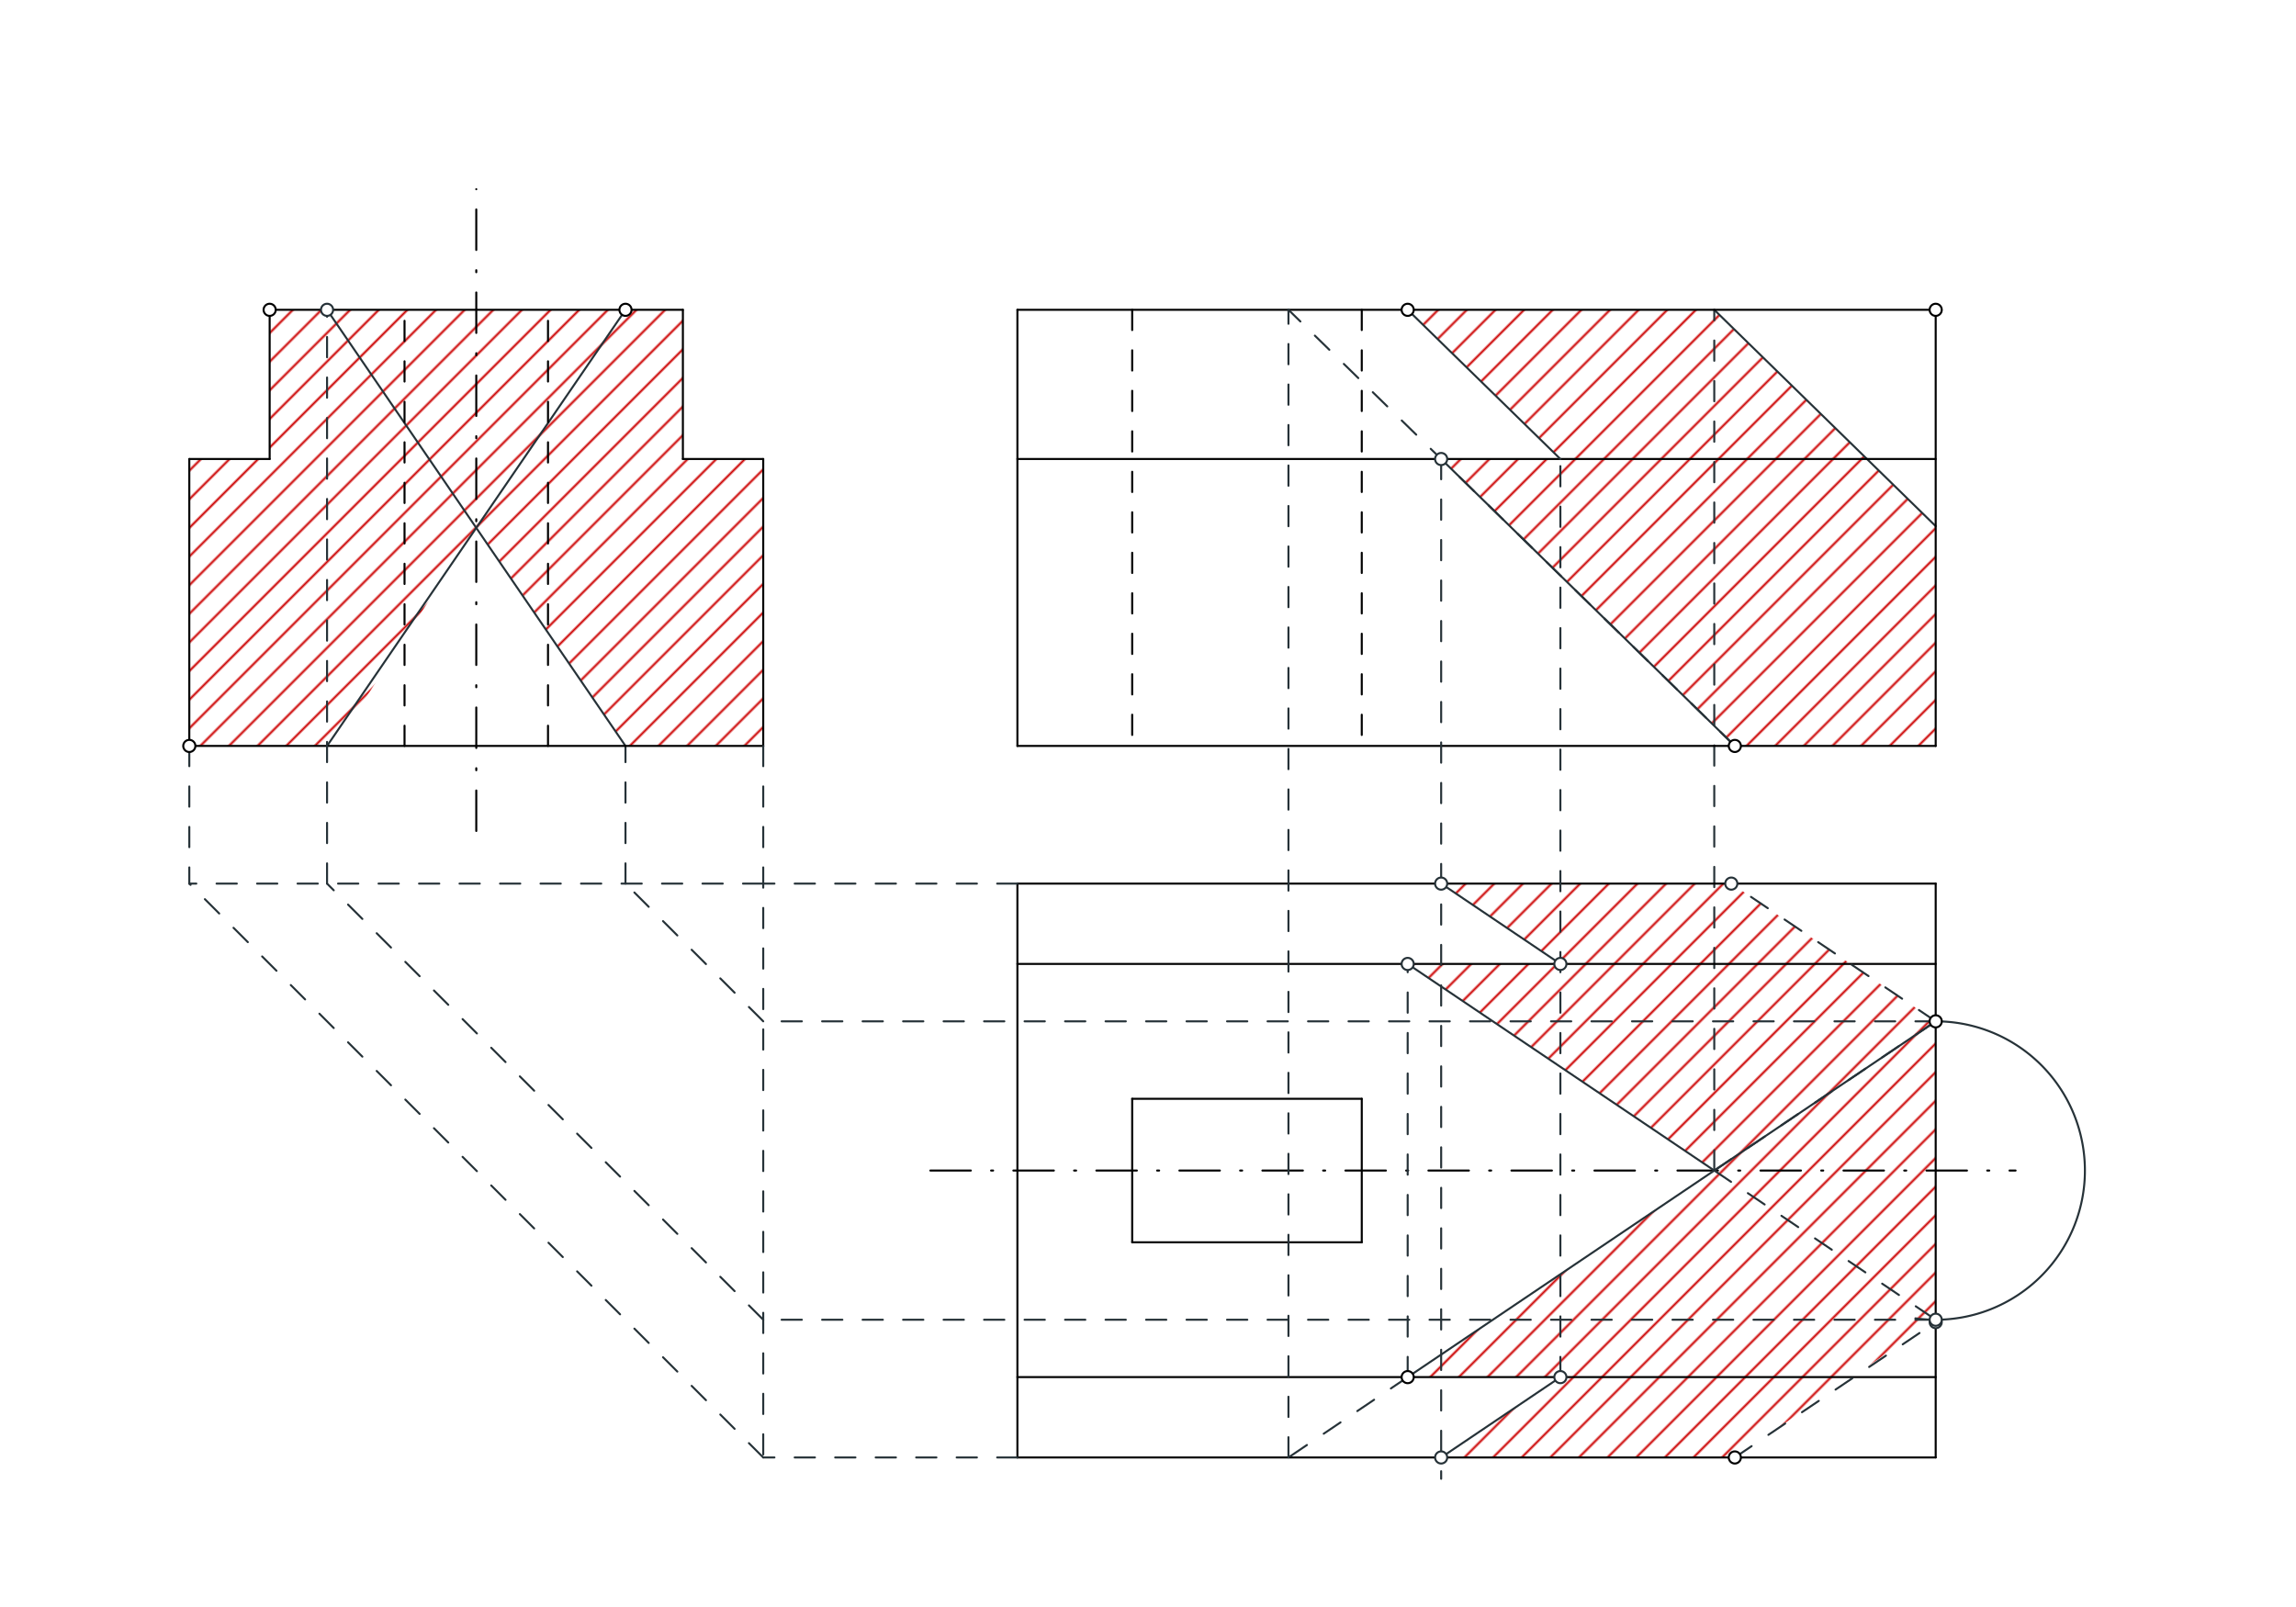 <svg xmlns="http://www.w3.org/2000/svg" class="svg--816" height="100%" preserveAspectRatio="xMidYMid meet" viewBox="0 0 1134 794" width="100%"><defs><marker id="marker-arrow" markerHeight="16" markerUnits="userSpaceOnUse" markerWidth="24" orient="auto-start-reverse" refX="24" refY="4" viewBox="0 0 24 8"><path d="M 0 0 L 24 4 L 0 8 z" stroke="inherit"></path></marker></defs><g class="aux-layer--949"><g class="element--733"><defs><pattern height="10" id="fill_163_9qdghh__pattern-stripes" patternTransform="rotate(-45)" patternUnits="userSpaceOnUse" width="10"><rect fill="#CC0000" height="1" transform="translate(0,0)" width="10"></rect></pattern></defs><g fill="url(#fill_163_9qdghh__pattern-stripes)"><path d="M 856.831 719.933 L 711.79 719.933 L 770.677 680.248 L 695.256 680.248 L 846.681 578.201 L 695.256 476.154 L 770.677 476.154 L 711.79 436.469 L 855.093 436.469 L 956.043 504.5 L 956.043 651.902 L 856.831 719.933 Z" stroke="none"></path></g></g><g class="element--733"><defs><pattern height="10" id="fill_175_57wuw8__pattern-stripes" patternTransform="rotate(-45)" patternUnits="userSpaceOnUse" width="10"><rect fill="#CC0000" height="1" transform="translate(0,0)" width="10"></rect></pattern></defs><g fill="url(#fill_175_57wuw8__pattern-stripes)"><path d="M 956.043 368.469 L 856.831 368.469 L 711.79 226.736 L 770.677 226.736 L 695.256 153.036 L 846.681 153.036 L 956.043 259.903 L 956.043 368.469 Z" stroke="none"></path></g></g><g class="element--733"><defs><pattern height="10" id="fill_195_76utxg__pattern-stripes" patternTransform="rotate(-45)" patternUnits="userSpaceOnUse" width="10"><rect fill="#CC0000" height="1" transform="translate(0,0)" width="10"></rect></pattern></defs><g fill="url(#fill_195_76utxg__pattern-stripes)"><path d="M 161.531 368.469 L 93.5 368.469 L 93.5 226.736 L 133.185 226.736 L 133.185 153.036 L 337.28 153.036 L 337.28 226.736 L 376.965 226.736 L 376.965 368.469 L 308.933 368.469 L 235.232 260.752 L 166.5 366.469 Z" stroke="none"></path></g></g><g class="element--733"><line stroke="#263238" stroke-dasharray="10" stroke-linecap="round" stroke-width="1" x1="846.681" x2="846.681" y1="578.201" y2="153.036"></line></g><g class="element--733"><line stroke="#263238" stroke-dasharray="none" stroke-linecap="round" stroke-width="1" x1="846.681" x2="956.043" y1="153.036" y2="259.903"></line></g><g class="element--733"><line stroke="#263238" stroke-dasharray="none" stroke-linecap="round" stroke-width="1" x1="308.933" x2="161.531" y1="153.036" y2="368.469"></line></g><g class="element--733"><line stroke="#263238" stroke-dasharray="10" stroke-linecap="round" stroke-width="1" x1="956.043" x2="376.965" y1="504.5" y2="504.5"></line></g><g class="element--733"><line stroke="#263238" stroke-dasharray="10" stroke-linecap="round" stroke-width="1" x1="376.965" x2="308.933" y1="504.5" y2="436.469"></line></g><g class="element--733"><line stroke="#263238" stroke-dasharray="10" stroke-linecap="round" stroke-width="1" x1="308.933" x2="308.933" y1="436.469" y2="368.469"></line></g><g class="element--733"><line stroke="#263238" stroke-dasharray="none" stroke-linecap="round" stroke-width="1" x1="161.531" x2="308.933" y1="153.036" y2="368.469"></line></g></g><g class="main-layer--75a"><g class="element--733"><line stroke="#000000" stroke-dasharray="none" stroke-linecap="round" stroke-width="1" x1="93.5" x2="376.965" y1="368.469" y2="368.469"></line></g><g class="element--733"><line stroke="#000000" stroke-dasharray="none" stroke-linecap="round" stroke-width="1" x1="133.185" x2="133.185" y1="153.036" y2="226.736"></line></g><g class="element--733"><line stroke="#000000" stroke-dasharray="none" stroke-linecap="round" stroke-width="1" x1="337.28" x2="337.28" y1="153.036" y2="226.736"></line></g><g class="element--733"><line stroke="#000000" stroke-dasharray="none" stroke-linecap="round" stroke-width="1" x1="93.5" x2="93.5" y1="368.469" y2="226.736"></line></g><g class="element--733"><line stroke="#000000" stroke-dasharray="none" stroke-linecap="round" stroke-width="1" x1="93.5" x2="133.185" y1="226.736" y2="226.736"></line></g><g class="element--733"><line stroke="#000000" stroke-dasharray="none" stroke-linecap="round" stroke-width="1" x1="133.185" x2="337.28" y1="153.036" y2="153.036"></line></g><g class="element--733"><line stroke="#000000" stroke-dasharray="none" stroke-linecap="round" stroke-width="1" x1="337.28" x2="376.965" y1="226.736" y2="226.736"></line></g><g class="element--733"><line stroke="#000000" stroke-dasharray="none" stroke-linecap="round" stroke-width="1" x1="376.965" x2="376.965" y1="226.736" y2="368.469"></line></g><g class="element--733"><line stroke="#000000" stroke-dasharray="20, 10, 1, 10" stroke-linecap="round" stroke-width="1" x1="235.232" x2="235.232" y1="410.469" y2="93.469"></line></g><g class="element--733"><line stroke="#000000" stroke-dasharray="10" stroke-linecap="round" stroke-width="1" x1="199.799" x2="199.799" y1="368.469" y2="153.036"></line></g><g class="element--733"><line stroke="#000000" stroke-dasharray="10" stroke-linecap="round" stroke-width="1" x1="270.665" x2="270.665" y1="368.469" y2="153.036"></line></g><g class="element--733"><line stroke="#000000" stroke-dasharray="none" stroke-linecap="round" stroke-width="1" x1="502.5" x2="956.043" y1="153.036" y2="153.036"></line></g><g class="element--733"><line stroke="#000000" stroke-dasharray="none" stroke-linecap="round" stroke-width="1" x1="502.5" x2="956.043" y1="368.469" y2="368.469"></line></g><g class="element--733"><line stroke="#000000" stroke-dasharray="none" stroke-linecap="round" stroke-width="1" x1="502.5" x2="502.5" y1="153.036" y2="368.469"></line></g><g class="element--733"><line stroke="#000000" stroke-dasharray="none" stroke-linecap="round" stroke-width="1" x1="502.5" x2="956.043" y1="226.736" y2="226.736"></line></g><g class="element--733"><line stroke="#000000" stroke-dasharray="none" stroke-linecap="round" stroke-width="1" x1="956.043" x2="956.043" y1="153.036" y2="368.469"></line></g><g class="element--733"><line stroke="#000000" stroke-dasharray="10" stroke-linecap="round" stroke-width="1" x1="559.193" x2="559.193" y1="153.036" y2="368.469"></line></g><g class="element--733"><line stroke="#000000" stroke-dasharray="10" stroke-linecap="round" stroke-width="1" x1="672.579" x2="672.579" y1="153.036" y2="368.469"></line></g><g class="element--733"><line stroke="#000000" stroke-dasharray="none" stroke-linecap="round" stroke-width="1" x1="502.5" x2="502.5" y1="436.469" y2="719.933"></line></g><g class="element--733"><line stroke="#000000" stroke-dasharray="none" stroke-linecap="round" stroke-width="1" x1="502.5" x2="956.043" y1="436.469" y2="436.469"></line></g><g class="element--733"><line stroke="#000000" stroke-dasharray="none" stroke-linecap="round" stroke-width="1" x1="956.043" x2="956.043" y1="436.469" y2="719.933"></line></g><g class="element--733"><line stroke="#000000" stroke-dasharray="none" stroke-linecap="round" stroke-width="1" x1="502.5" x2="956.043" y1="719.933" y2="719.933"></line></g><g class="element--733"><line stroke="#000000" stroke-dasharray="none" stroke-linecap="round" stroke-width="1" x1="502.5" x2="956.043" y1="476.154" y2="476.154"></line></g><g class="element--733"><line stroke="#000000" stroke-dasharray="none" stroke-linecap="round" stroke-width="1" x1="502.5" x2="956.043" y1="680.248" y2="680.248"></line></g><g class="element--733"><line stroke="#000000" stroke-dasharray="20, 10, 1, 10" stroke-linecap="round" stroke-width="1" x1="459.5" x2="995.5" y1="578.201" y2="578.201"></line></g><g class="element--733"><line stroke="#000000" stroke-dasharray="none" stroke-linecap="round" stroke-width="1" x1="559.193" x2="672.579" y1="542.768" y2="542.768"></line></g><g class="element--733"><line stroke="#000000" stroke-dasharray="none" stroke-linecap="round" stroke-width="1" x1="559.193" x2="672.579" y1="613.634" y2="613.634"></line></g><g class="element--733"><line stroke="#000000" stroke-dasharray="none" stroke-linecap="round" stroke-width="1" x1="559.193" x2="559.193" y1="613.634" y2="542.768"></line></g><g class="element--733"><line stroke="#000000" stroke-dasharray="none" stroke-linecap="round" stroke-width="1" x1="672.579" x2="672.579" y1="613.634" y2="542.768"></line></g><g class="element--733"><line stroke="#263238" stroke-dasharray="none" stroke-linecap="round" stroke-width="1" x1="695.256" x2="956.043" y1="680.248" y2="504.5"></line></g><g class="element--733"><line stroke="#263238" stroke-dasharray="10" stroke-linecap="round" stroke-width="1" x1="856.831" x2="956.043" y1="719.933" y2="653.073"></line></g><g class="element--733"><line stroke="#263238" stroke-dasharray="10" stroke-linecap="round" stroke-width="1" x1="695.256" x2="636.368" y1="680.248" y2="719.933"></line></g><g class="element--733"><line stroke="#263238" stroke-dasharray="10" stroke-linecap="round" stroke-width="1" x1="636.368" x2="636.368" y1="719.933" y2="153.036"></line></g><g class="element--733"><line stroke="#263238" stroke-dasharray="10" stroke-linecap="round" stroke-width="1" x1="856.831" x2="636.368" y1="368.469" y2="153.036"></line></g><g class="element--733"><line stroke="#263238" stroke-dasharray="none" stroke-linecap="round" stroke-width="1" x1="856.831" x2="711.79" y1="368.469" y2="226.736"></line></g><g class="element--733"><line stroke="#263238" stroke-dasharray="10" stroke-linecap="round" stroke-width="1" x1="711.79" x2="711.79" y1="226.736" y2="730.469"></line></g><g class="element--733"><line stroke="#263238" stroke-dasharray="none" stroke-linecap="round" stroke-width="1" x1="711.79" x2="770.677" y1="719.933" y2="680.248"></line></g><g class="element--733"><line stroke="#263238" stroke-dasharray="10" stroke-linecap="round" stroke-width="1" x1="770.677" x2="770.677" y1="680.248" y2="226.736"></line></g><g class="element--733"><line stroke="#263238" stroke-dasharray="none" stroke-linecap="round" stroke-width="1" x1="695.256" x2="770.677" y1="153.036" y2="226.736"></line></g><g class="element--733"><path d="M 956.043 504.5 A 73.701 73.701 0 1 1 946.025 651.218" fill="none" stroke="#263238" stroke-dasharray="none" stroke-linecap="round" stroke-width="1"></path></g><g class="element--733"><line stroke="#263238" stroke-dasharray="10" stroke-linecap="round" stroke-width="1" x1="502.5" x2="376.965" y1="719.933" y2="719.933"></line></g><g class="element--733"><line stroke="#263238" stroke-dasharray="10" stroke-linecap="round" stroke-width="1" x1="376.965" x2="376.965" y1="368.469" y2="719.933"></line></g><g class="element--733"><line stroke="#263238" stroke-dasharray="10" stroke-linecap="round" stroke-width="1" x1="502.5" x2="376.965" y1="436.469" y2="436.469"></line></g><g class="element--733"><line stroke="#263238" stroke-dasharray="10" stroke-linecap="round" stroke-width="1" x1="376.965" x2="93.5" y1="436.469" y2="436.469"></line></g><g class="element--733"><line stroke="#263238" stroke-dasharray="10" stroke-linecap="round" stroke-width="1" x1="93.5" x2="93.5" y1="368.469" y2="436.469"></line></g><g class="element--733"><line stroke="#263238" stroke-dasharray="10" stroke-linecap="round" stroke-width="1" x1="956.043" x2="376.965" y1="651.902" y2="651.902"></line></g><g class="element--733"><line stroke="#263238" stroke-dasharray="10" stroke-linecap="round" stroke-width="1" x1="376.965" x2="93.5" y1="719.933" y2="436.469"></line></g><g class="element--733"><line stroke="#263238" stroke-dasharray="10" stroke-linecap="round" stroke-width="1" x1="376.965" x2="161.531" y1="651.902" y2="436.469"></line></g><g class="element--733"><line stroke="#263238" stroke-dasharray="10" stroke-linecap="round" stroke-width="1" x1="161.531" x2="161.531" y1="436.469" y2="153.036"></line></g><g class="element--733"><line stroke="#263238" stroke-dasharray="10" stroke-linecap="round" stroke-width="1" x1="695.256" x2="695.256" y1="680.248" y2="476.154"></line></g><g class="element--733"><line stroke="#263238" stroke-dasharray="none" stroke-linecap="round" stroke-width="1" x1="695.256" x2="846.681" y1="476.154" y2="578.201"></line></g><g class="element--733"><line stroke="#263238" stroke-dasharray="10" stroke-linecap="round" stroke-width="1" x1="846.681" x2="956.043" y1="578.201" y2="651.902"></line></g><g class="element--733"><line stroke="#263238" stroke-dasharray="10" stroke-linecap="round" stroke-width="1" x1="846.681" x2="956.043" y1="578.201" y2="504.5"></line></g><g class="element--733"><line stroke="#263238" stroke-dasharray="none" stroke-linecap="round" stroke-width="1" x1="770.677" x2="711.79" y1="476.154" y2="436.469"></line></g><g class="element--733"><line stroke="#263238" stroke-dasharray="10" stroke-linecap="round" stroke-width="1" x1="956.043" x2="855.093" y1="504.5" y2="436.469"></line></g><g class="element--733"><circle cx="93.5" cy="368.469" r="3" stroke="#000000" stroke-width="1" fill="#ffffff"></circle>}</g><g class="element--733"><circle cx="856.831" cy="368.469" r="3" stroke="#000000" stroke-width="1" fill="#ffffff"></circle>}</g><g class="element--733"><circle cx="856.831" cy="719.933" r="3" stroke="#000000" stroke-width="1" fill="#ffffff"></circle>}</g><g class="element--733"><circle cx="133.185" cy="153.036" r="3" stroke="#000000" stroke-width="1" fill="#ffffff"></circle>}</g><g class="element--733"><circle cx="956.043" cy="153.036" r="3" stroke="#000000" stroke-width="1" fill="#ffffff"></circle>}</g><g class="element--733"><circle cx="695.256" cy="153.036" r="3" stroke="#000000" stroke-width="1" fill="#ffffff"></circle>}</g><g class="element--733"><circle cx="695.256" cy="680.248" r="3" stroke="#000000" stroke-width="1" fill="#ffffff"></circle>}</g><g class="element--733"><circle cx="956.043" cy="504.5" r="3" stroke="#000000" stroke-width="1" fill="#ffffff"></circle>}</g><g class="element--733"><circle cx="308.933" cy="153.036" r="3" stroke="#000000" stroke-width="1" fill="#ffffff"></circle>}</g><g class="element--733"><circle cx="956.043" cy="653.073" r="3" stroke="#263238" stroke-width="1" fill="#ffffff"></circle>}</g><g class="element--733"><circle cx="711.79" cy="226.736" r="3" stroke="#263238" stroke-width="1" fill="#ffffff"></circle>}</g><g class="element--733"><circle cx="711.79" cy="719.933" r="3" stroke="#263238" stroke-width="1" fill="#ffffff"></circle>}</g><g class="element--733"><circle cx="770.677" cy="680.248" r="3" stroke="#263238" stroke-width="1" fill="#ffffff"></circle>}</g><g class="element--733"><circle cx="956.043" cy="651.902" r="3" stroke="#263238" stroke-width="1" fill="#ffffff"></circle>}</g><g class="element--733"><circle cx="161.531" cy="153.036" r="3" stroke="#263238" stroke-width="1" fill="#ffffff"></circle>}</g><g class="element--733"><circle cx="695.256" cy="476.154" r="3" stroke="#263238" stroke-width="1" fill="#ffffff"></circle>}</g><g class="element--733"><circle cx="855.093" cy="436.469" r="3" stroke="#263238" stroke-width="1" fill="#ffffff"></circle>}</g><g class="element--733"><circle cx="711.79" cy="436.469" r="3" stroke="#263238" stroke-width="1" fill="#ffffff"></circle>}</g><g class="element--733"><circle cx="770.677" cy="476.154" r="3" stroke="#263238" stroke-width="1" fill="#ffffff"></circle>}</g></g><g class="snaps-layer--ac6"></g><g class="temp-layer--52d"></g></svg>